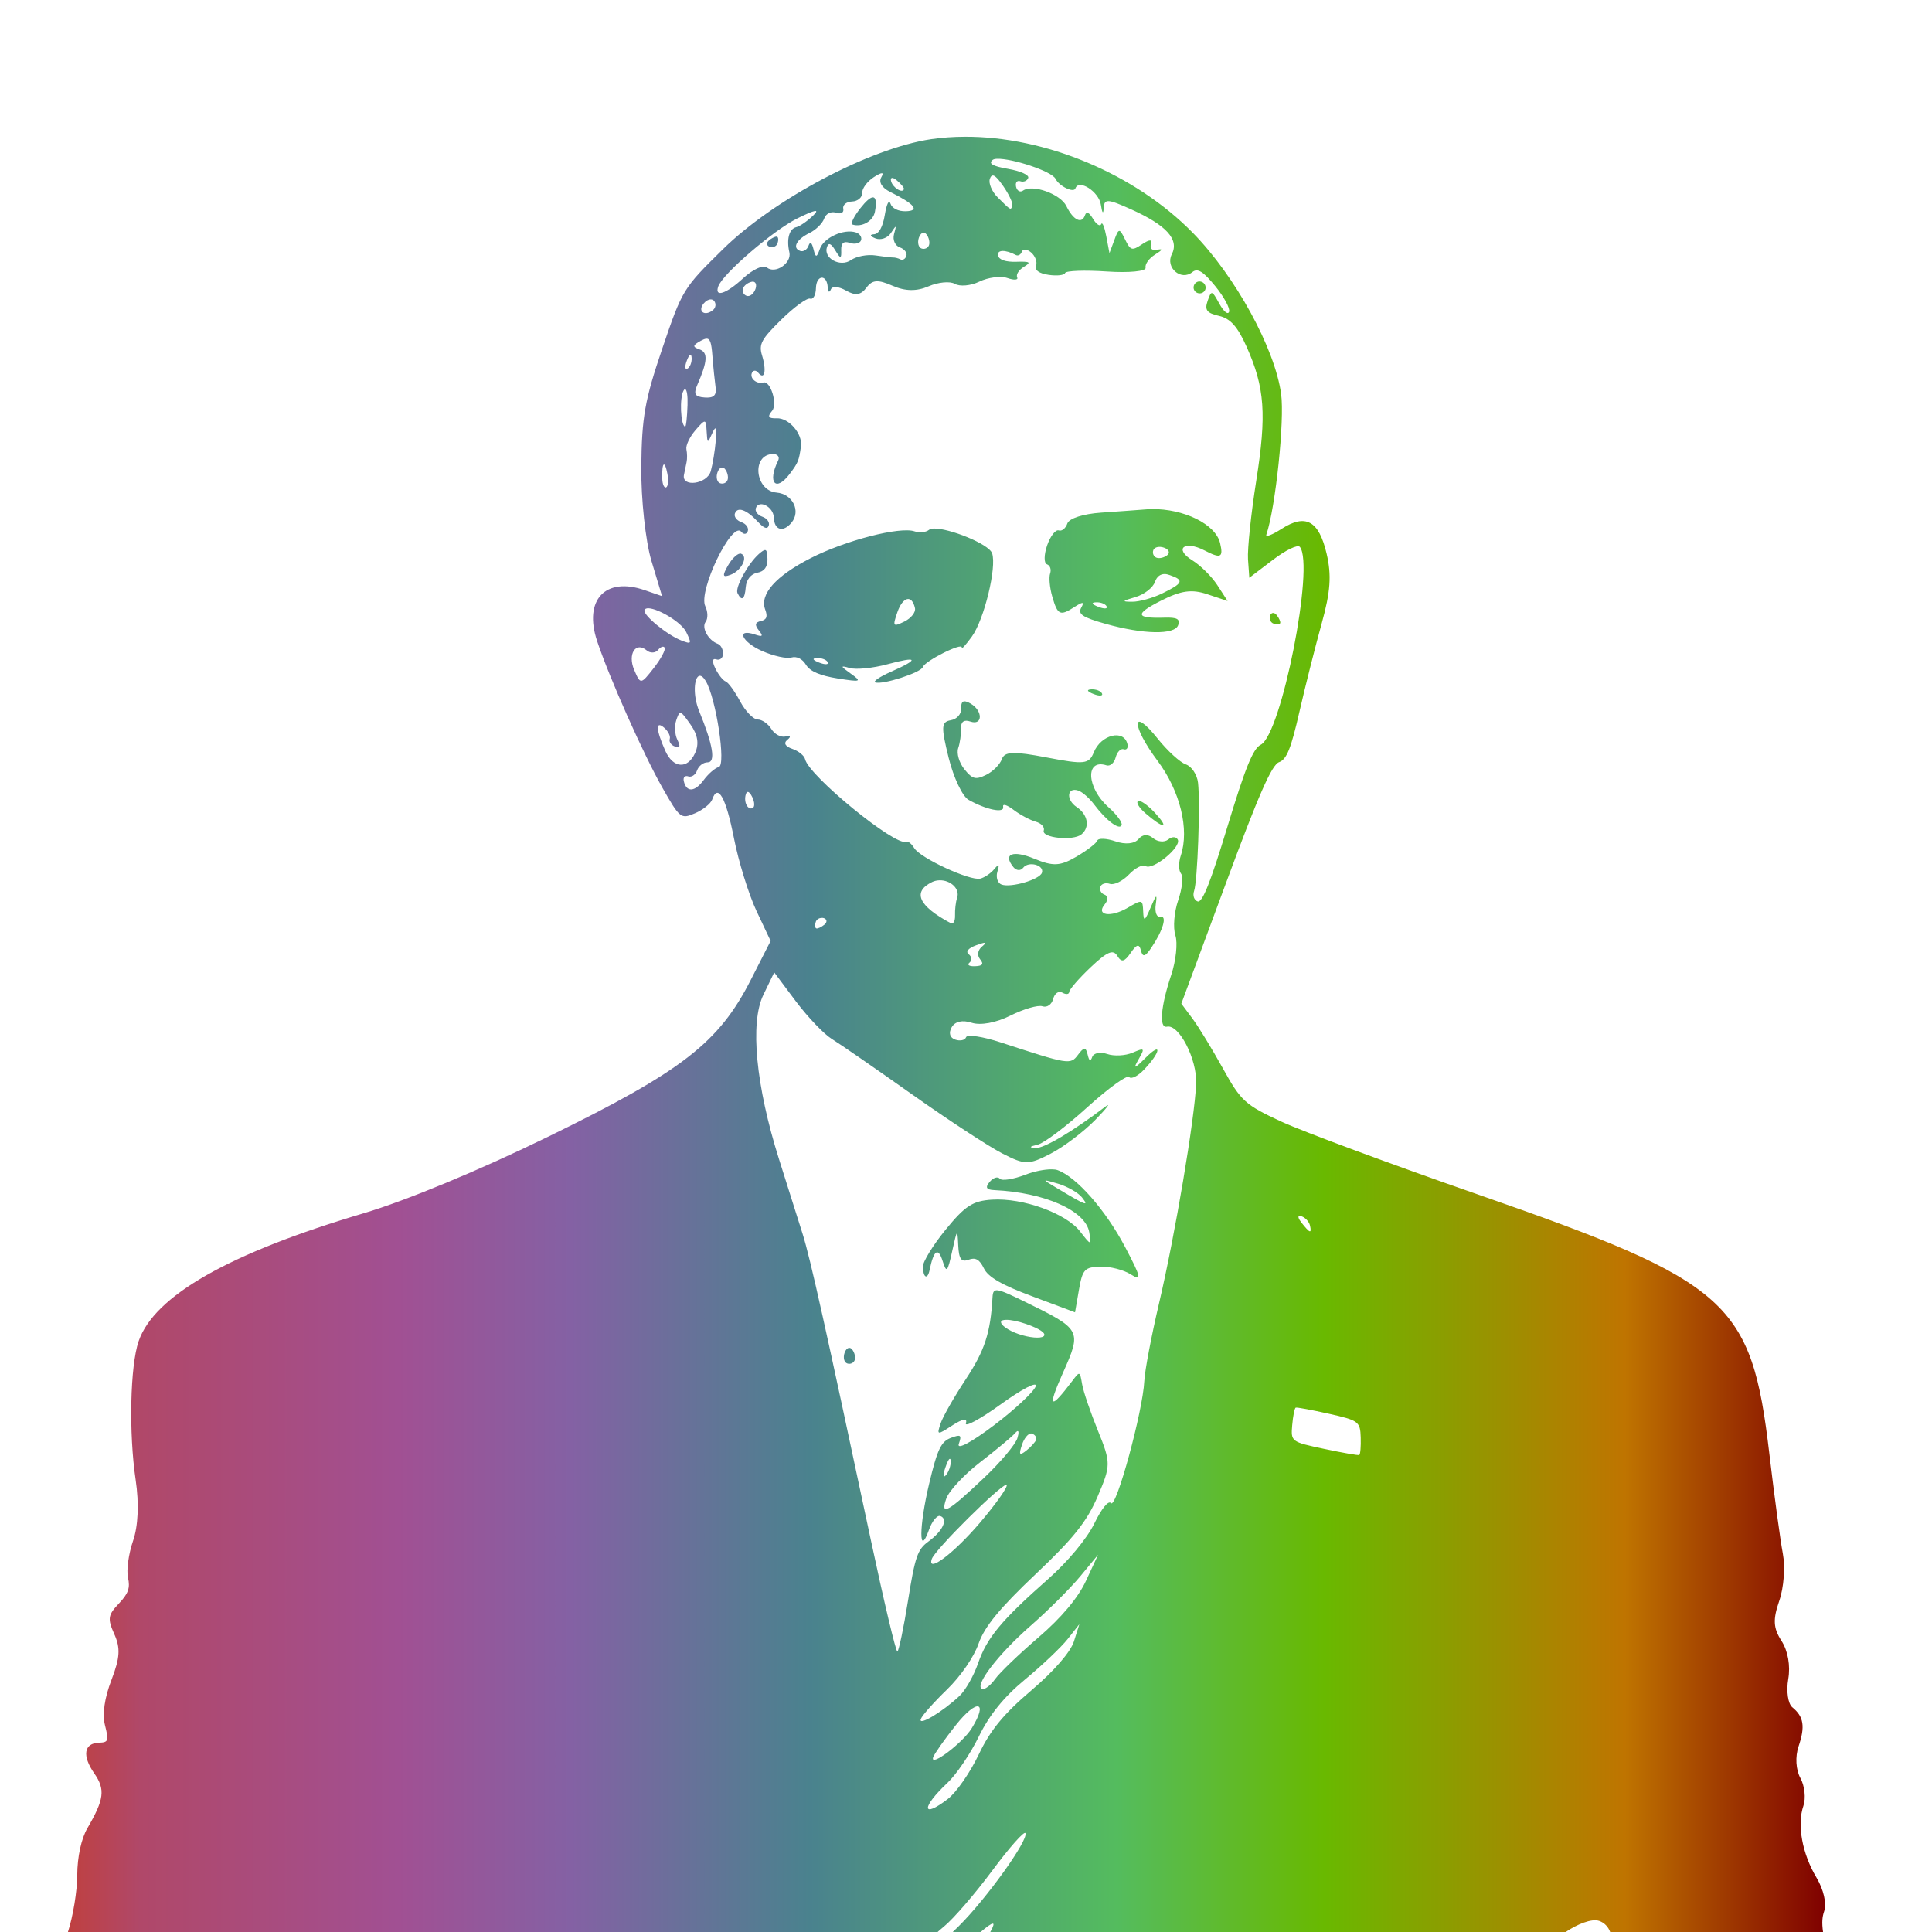 <?xml version="1.0" encoding="UTF-8" standalone="no"?>
<!-- Created with Inkscape (http://www.inkscape.org/) -->

<svg
   xmlns:dc="http://purl.org/dc/elements/1.1/"
   xmlns:cc="http://creativecommons.org/ns#"
   xmlns:rdf="http://www.w3.org/1999/02/22-rdf-syntax-ns#"
   xmlns:svg="http://www.w3.org/2000/svg"
   xmlns="http://www.w3.org/2000/svg"
   xmlns:xlink="http://www.w3.org/1999/xlink"
   xmlns:sodipodi="http://sodipodi.sourceforge.net/DTD/sodipodi-0.dtd"
   xmlns:inkscape="http://www.inkscape.org/namespaces/inkscape"
   id="svg6984"
   version="1.1"
   inkscape:version="0.48.5 r10040"
   width="358"
   height="358"
   sodipodi:docname="obama-pride.jpg.svg">
  <defs
     id="defs6988">
    <linearGradient
       gradientTransform="matrix(1.75,0,0,2.734,765,1689.604)"
       y2="-324.477"
       x2="-151.429"
       y1="-324.477"
       x1="-437.143"
       gradientUnits="userSpaceOnUse"
       id="linearGradient3862"
       xlink:href="#linearGradient3755"
       inkscape:collect="always" />
    <linearGradient
       id="linearGradient3755">
      <stop
         style="stop-color:#bf4040;stop-opacity:1;"
         offset="0"
         id="stop3757" />
      <stop
         id="stop3783"
         offset="0.041"
         style="stop-color:#b04869;stop-opacity:1;" />
      <stop
         id="stop3781"
         offset="0.188"
         style="stop-color:#a15093;stop-opacity:1;" />
      <stop
         id="stop3779"
         offset="0.286"
         style="stop-color:#8461a4;stop-opacity:1;" />
      <stop
         id="stop3777"
         offset="0.422"
         style="stop-color:#4a828e;stop-opacity:1;" />
      <stop
         id="stop3775"
         offset="0.597"
         style="stop-color:#54bc5e;stop-opacity:1;" />
      <stop
         id="stop3773"
         offset="0.715"
         style="stop-color:#69b900;stop-opacity:1;" />
      <stop
         id="stop3771"
         offset="0.886"
         style="stop-color:#bf7400;stop-opacity:1;" />
      <stop
         id="stop3769"
         offset="1"
         style="stop-color:#7f0000;stop-opacity:1;" />
    </linearGradient>
    <radialGradient
       inkscape:collect="always"
       xlink:href="#linearGradient3755"
       id="radialGradient7671"
       cx="-382.934"
       cy="86.621"
       fx="-382.934"
       fy="86.621"
       r="250"
       gradientUnits="userSpaceOnUse" />
    <linearGradient
       inkscape:collect="always"
       xlink:href="#linearGradient3755"
       id="linearGradient7673"
       x1="166.043"
       y1="22.823"
       x2="166.043"
       y2="341.825"
       gradientUnits="userSpaceOnUse"
       gradientTransform="matrix(1.097,0,0,1.097,444.447,-83.985)" />
    <linearGradient
       inkscape:collect="always"
       xlink:href="#linearGradient3755"
       id="linearGradient7802"
       x1="438.844"
       y1="-16.36"
       x2="732.183"
       y2="-16.36"
       gradientUnits="userSpaceOnUse"
       gradientTransform="matrix(1.11,0,0,1.11,-474.542,209.843)" />
  </defs>
  <sodipodi:namedview
     pagecolor="#ffffff"
     bordercolor="#666666"
     borderopacity="1"
     objecttolerance="10"
     gridtolerance="10"
     guidetolerance="10"
     inkscape:pageopacity="0"
     inkscape:pageshadow="2"
     inkscape:window-width="1280"
     inkscape:window-height="740"
     id="namedview6986"
     showgrid="false"
     showguides="true"
     inkscape:guide-bbox="true"
     inkscape:zoom="0.65921788"
     inkscape:cx="567.95774"
     inkscape:cy="325.28346"
     inkscape:window-x="0"
     inkscape:window-y="25"
     inkscape:window-maximized="1"
     inkscape:current-layer="svg6984" />
  <path
     style="fill:url(#linearGradient7802);fill-opacity:1"
     d="m 178.771,25.337 c -2.117,0.01 -4.225,0.15 -6.244,0.451 -11.346,1.69 -29.143,11.124 -38.573,20.397 -7.364,7.24 -7.508,7.428 -11.239,18.419 -3.233,9.523 -3.793,12.679 -3.885,21.923 -0.059,5.935 0.79,13.756 1.873,17.379 l 1.977,6.556 -3.226,-1.11 c -7.296,-2.519 -11.345,1.816 -8.811,9.435 2.251,6.767 8.585,20.989 12.071,27.126 3.277,5.769 3.458,5.901 6.07,4.787 1.485,-0.633 2.923,-1.791 3.191,-2.567 1.05,-3.04 2.546,-0.343 4.024,7.18 0.851,4.33 2.724,10.379 4.163,13.459 l 2.636,5.585 -3.677,7.215 c -5.926,11.649 -12.733,16.93 -37.498,29.034 -12.821,6.266 -26.356,11.873 -34.272,14.222 -24.889,7.385 -38.755,15.275 -41.66,23.692 -1.581,4.58 -1.841,17.018 -0.555,25.704 0.654,4.416 0.465,8.556 -0.486,11.308 -0.824,2.387 -1.245,5.457 -0.937,6.799 0.436,1.898 0.075,2.954 -1.7,4.822 -2.009,2.114 -2.12,2.786 -0.833,5.654 1.151,2.565 1.06,4.363 -0.52,8.464 -1.284,3.333 -1.731,6.349 -1.214,8.394 0.741,2.93 0.643,3.201 -1.11,3.261 -2.792,0.095 -3.149,2.417 -0.867,5.689 2.066,2.963 1.847,4.802 -1.283,10.164 -1.112,1.905 -1.86,5.313 -1.873,8.672 -0.012,2.952 -0.772,7.628 -1.734,10.58 l 161.126,0 c 0.386,-0.335 0.712,-0.63 1.214,-1.041 1.752,-1.431 5.779,-6.099 8.95,-10.372 3.17,-4.272 5.926,-7.377 6.14,-6.938 0.609,1.251 -7.267,12.219 -12.384,17.275 -0.385,0.381 -0.735,0.727 -1.11,1.075 l 5.169,0 c 2.475,-2.097 2.904,-2.04 1.908,-0.208 -0.034,0.062 -0.067,0.144 -0.104,0.208 l 106.596,0 c 2.059,-1.416 4.826,-2.571 6.244,-2.081 0.986,0.34 1.68,1.093 2.047,2.081 l 39.44,0 c -0.258,-1.833 -0.148,-2.848 0.208,-3.885 0.486,-1.414 -0.107,-4.009 -1.422,-6.209 -2.66,-4.449 -3.642,-9.804 -2.428,-13.32 0.477,-1.382 0.239,-3.691 -0.555,-5.134 -0.844,-1.534 -0.993,-3.96 -0.347,-5.862 1.259,-3.706 0.961,-5.531 -1.145,-7.25 -0.815,-0.666 -1.152,-2.994 -0.763,-5.238 0.429,-2.474 -0.056,-5.223 -1.249,-7.076 -1.537,-2.389 -1.613,-3.956 -0.416,-7.423 0.856,-2.481 1.131,-6.306 0.659,-8.776 -0.46,-2.409 -1.587,-10.747 -2.498,-18.489 -3.316,-28.194 -7.384,-31.796 -53.836,-47.973 -16.143,-5.622 -32.606,-11.721 -36.596,-13.563 -6.728,-3.105 -7.492,-3.834 -10.823,-9.851 -1.975,-3.568 -4.527,-7.745 -5.654,-9.262 l -2.047,-2.74 8.152,-22.027 c 6.185,-16.721 8.588,-22.223 9.955,-22.721 1.42,-0.516 2.214,-2.51 3.781,-9.366 1.095,-4.789 2.955,-12.153 4.128,-16.373 1.628,-5.857 1.839,-8.915 0.902,-12.904 -1.438,-6.124 -3.887,-7.457 -8.36,-4.579 -1.721,1.108 -2.984,1.587 -2.81,1.075 1.718,-5.047 3.408,-21.226 2.74,-26.085 C 236.234,64.561 228.938,51.217 221.056,43.167 210.262,32.142 193.589,25.269 178.771,25.337 z m 6.001,4.093 c 2.691,-0.113 10.126,2.281 10.823,3.712 0.663,1.362 3.369,2.662 3.677,1.769 0.62,-1.795 4.339,0.582 4.718,3.018 0.244,1.573 0.457,1.847 0.52,0.659 0.096,-1.801 0.704,-1.771 5.099,0.208 6.547,2.947 8.93,5.573 7.527,8.325 -1.249,2.451 1.711,5.014 3.816,3.295 0.95,-0.776 1.983,-0.152 4.232,2.602 1.635,2.002 2.781,4.133 2.567,4.752 -0.214,0.619 -1.01,-0.049 -1.804,-1.492 -1.398,-2.541 -1.478,-2.536 -2.185,-0.486 -0.573,1.661 -0.123,2.233 2.116,2.74 2.112,0.479 3.449,1.982 5.134,5.758 3.363,7.536 3.711,12.513 1.769,24.802 -0.961,6.084 -1.651,12.638 -1.526,14.534 l 0.243,3.434 4.336,-3.295 c 2.376,-1.821 4.629,-2.919 5.03,-2.428 2.767,3.389 -3.44,34.774 -7.25,36.665 -1.428,0.709 -2.859,4.253 -6.174,15.193 -3.121,10.298 -4.65,14.139 -5.515,13.841 -0.659,-0.227 -0.954,-1.089 -0.659,-1.943 0.639,-1.85 1.159,-16.146 0.728,-20.05 -0.167,-1.511 -1.187,-3.031 -2.255,-3.399 -1.068,-0.369 -3.407,-2.509 -5.203,-4.752 -4.929,-6.155 -4.96,-2.499 -0.035,4.093 4.18,5.594 5.924,12.695 4.301,17.552 -0.424,1.269 -0.419,2.774 0.035,3.33 0.454,0.556 0.227,2.796 -0.52,4.96 -0.747,2.164 -0.981,5.074 -0.52,6.487 0.461,1.413 0.107,4.713 -0.763,7.319 -1.964,5.881 -2.296,9.945 -0.798,9.609 2.239,-0.504 5.597,6.044 5.411,10.545 -0.269,6.519 -3.897,28.022 -6.868,40.689 -1.401,5.975 -2.647,12.476 -2.74,14.43 -0.267,5.589 -5.231,23.772 -6.174,22.617 -0.465,-0.569 -1.76,1.036 -3.087,3.781 -1.349,2.791 -4.917,7.072 -8.533,10.268 -8.7,7.688 -11.369,10.897 -13.008,15.644 -0.786,2.276 -2.336,5.004 -3.434,6.036 -3.153,2.961 -7.646,5.649 -7.18,4.301 0.233,-0.674 2.431,-3.132 4.856,-5.481 2.548,-2.468 5.014,-6.075 5.862,-8.533 1.065,-3.085 3.958,-6.604 10.51,-12.8 7.087,-6.701 9.561,-9.812 11.551,-14.465 2.437,-5.696 2.467,-6.204 0.069,-12.106 -1.374,-3.381 -2.713,-7.264 -2.948,-8.637 -0.429,-2.497 -0.431,-2.487 -1.838,-0.624 -4.133,5.472 -4.639,5.022 -1.734,-1.492 3.537,-7.931 3.43,-8.082 -7.076,-13.216 -5.392,-2.635 -5.857,-2.702 -5.966,-0.763 -0.371,6.567 -1.444,9.828 -4.96,15.159 -2.126,3.223 -4.229,6.895 -4.648,8.152 -0.744,2.228 -0.664,2.214 2.22,0.347 1.869,-1.21 2.779,-1.345 2.463,-0.382 -0.275,0.839 2.651,-0.747 6.521,-3.538 3.87,-2.791 6.761,-4.292 6.417,-3.295 -0.344,0.996 -3.837,4.275 -7.77,7.25 -4.217,3.189 -6.884,4.586 -6.487,3.434 0.579,-1.676 0.371,-1.812 -1.492,-1.11 -1.796,0.677 -2.484,2.121 -3.989,8.429 -1.919,8.044 -1.945,13.91 -0.035,8.568 0.565,-1.581 1.504,-2.731 2.081,-2.532 1.524,0.526 0.476,2.788 -2.185,4.718 -2.031,1.472 -2.484,2.803 -3.781,10.927 -0.811,5.08 -1.715,9.342 -1.977,9.47 -0.263,0.128 -2.508,-9.332 -4.995,-21.021 -8.321,-39.115 -11.106,-51.699 -12.557,-56.333 -0.792,-2.531 -2.766,-8.765 -4.371,-13.841 -4.31,-13.63 -5.426,-25.317 -2.914,-30.491 l 2.012,-4.163 4.024,5.377 c 2.225,2.951 5.221,6.077 6.625,6.938 1.405,0.86 8.065,5.455 14.812,10.233 6.747,4.778 14.305,9.722 16.789,10.996 4.185,2.146 4.855,2.176 8.984,0.035 2.451,-1.271 6.171,-4.104 8.29,-6.279 2.119,-2.175 2.944,-3.27 1.838,-2.428 -6.026,4.592 -11.426,7.788 -12.939,7.666 -1.282,-0.103 -1.171,-0.245 0.416,-0.624 1.168,-0.279 5.306,-3.414 9.192,-6.938 3.887,-3.524 7.368,-6.035 7.735,-5.585 0.368,0.45 1.612,-0.164 2.775,-1.388 3.105,-3.267 3.358,-5.257 0.278,-2.185 -2.104,2.097 -2.369,2.154 -1.318,0.312 1.22,-2.137 1.143,-2.21 -1.11,-1.249 -1.332,0.568 -3.43,0.675 -4.683,0.243 -1.253,-0.433 -2.518,-0.198 -2.775,0.52 -0.338,0.943 -0.566,0.825 -0.867,-0.451 -0.333,-1.407 -0.686,-1.386 -1.769,0.069 -1.414,1.901 -1.709,1.833 -14.326,-2.289 -3.337,-1.09 -6.224,-1.53 -6.417,-0.971 -0.193,0.559 -1.104,0.764 -2.012,0.451 -1.007,-0.348 -1.262,-1.243 -0.659,-2.289 0.626,-1.087 1.992,-1.393 3.712,-0.833 1.617,0.527 4.493,0.011 7.146,-1.318 2.447,-1.226 5.145,-2.018 5.966,-1.734 0.821,0.283 1.709,-0.315 1.977,-1.353 0.268,-1.038 1.028,-1.573 1.7,-1.179 0.672,0.393 1.251,0.334 1.283,-0.139 0.033,-0.473 1.823,-2.534 3.989,-4.579 3.066,-2.895 4.156,-3.348 4.926,-2.081 0.759,1.25 1.329,1.103 2.463,-0.555 1.113,-1.628 1.591,-1.743 1.908,-0.451 0.316,1.285 0.781,1.183 1.908,-0.486 2.208,-3.269 3.017,-6.062 1.665,-5.758 -0.65,0.146 -1.032,-0.861 -0.833,-2.255 0.297,-2.067 0.127,-1.986 -0.937,0.52 -1.088,2.566 -1.309,2.706 -1.388,0.763 -0.092,-2.266 -0.174,-2.28 -2.879,-0.694 -3.16,1.853 -5.968,1.408 -4.232,-0.659 0.631,-0.751 0.604,-1.549 -0.035,-1.769 -0.639,-0.221 -0.997,-0.88 -0.798,-1.457 0.199,-0.577 0.996,-0.822 1.769,-0.555 0.773,0.267 2.38,-0.516 3.538,-1.734 1.158,-1.219 2.536,-1.917 3.087,-1.561 1.322,0.853 6.64,-3.506 5.966,-4.891 -0.288,-0.591 -1.072,-0.604 -1.769,-0.035 -0.698,0.57 -1.978,0.456 -2.81,-0.243 -0.947,-0.796 -1.938,-0.741 -2.706,0.173 -0.734,0.874 -2.449,1.044 -4.267,0.416 -1.67,-0.576 -3.197,-0.626 -3.365,-0.139 -0.168,0.487 -1.901,1.825 -3.885,2.983 -3.003,1.754 -4.306,1.811 -7.77,0.382 -4.03,-1.663 -5.898,-0.904 -3.885,1.561 0.541,0.662 1.343,0.705 1.804,0.104 0.994,-1.296 3.962,-0.493 3.469,0.937 -0.434,1.256 -5.686,2.797 -7.458,2.185 -0.737,-0.255 -1.101,-1.333 -0.798,-2.359 0.439,-1.485 0.32,-1.575 -0.59,-0.486 -0.628,0.752 -1.79,1.542 -2.567,1.734 -1.885,0.468 -11.118,-3.798 -12.245,-5.654 -0.491,-0.808 -1.154,-1.344 -1.492,-1.179 -1.938,0.943 -18.036,-12.202 -18.732,-15.297 -0.148,-0.656 -1.205,-1.509 -2.359,-1.908 -1.319,-0.455 -1.67,-1.066 -0.937,-1.665 0.738,-0.603 0.618,-0.841 -0.347,-0.624 -0.839,0.189 -2.016,-0.423 -2.602,-1.388 -0.586,-0.965 -1.719,-1.76 -2.532,-1.769 -0.813,-0.009 -2.276,-1.522 -3.261,-3.365 -0.985,-1.843 -2.191,-3.511 -2.671,-3.677 -0.48,-0.166 -1.341,-1.229 -1.908,-2.393 -0.642,-1.319 -0.582,-1.96 0.173,-1.7 0.666,0.23 1.24,-0.271 1.249,-1.075 0.009,-0.804 -0.445,-1.613 -0.971,-1.804 -1.779,-0.648 -3.078,-3.02 -2.255,-4.093 0.45,-0.587 0.415,-1.885 -0.069,-2.879 -1.362,-2.798 4.955,-15.893 6.66,-13.806 0.457,0.56 1.003,0.507 1.214,-0.104 0.211,-0.611 -0.314,-1.366 -1.179,-1.665 -0.866,-0.299 -1.413,-1.019 -1.214,-1.596 0.466,-1.351 2.175,-0.733 4.267,1.526 1.141,1.232 1.753,1.442 2.012,0.694 0.206,-0.597 -0.314,-1.332 -1.179,-1.63 -0.866,-0.299 -1.413,-1.019 -1.214,-1.596 0.569,-1.65 3.263,-0.247 3.33,1.734 0.08,2.345 1.703,2.826 3.261,0.971 1.804,-2.147 0.244,-5.326 -2.74,-5.585 -4.019,-0.349 -4.698,-7.011 -0.728,-7.146 0.898,-0.031 1.343,0.534 1.006,1.214 -2.032,4.099 -0.442,5.916 2.151,2.463 1.565,-2.084 1.715,-2.441 2.081,-5.134 0.311,-2.293 -2.235,-5.245 -4.475,-5.169 -1.58,0.054 -1.795,-0.284 -0.867,-1.388 1.052,-1.252 -0.315,-5.635 -1.63,-5.238 -1.167,0.352 -2.495,-0.703 -2.151,-1.7 0.211,-0.611 0.76,-0.66 1.214,-0.104 1.178,1.442 1.564,-0.403 0.694,-3.226 -0.635,-2.06 -0.124,-2.997 3.573,-6.625 2.368,-2.325 4.778,-4.08 5.342,-3.885 0.564,0.195 1.043,-0.662 1.075,-1.943 0.063,-2.5 2.058,-2.629 2.185,-0.139 0.046,0.901 0.297,1.033 0.59,0.347 0.272,-0.638 1.489,-0.516 2.81,0.243 1.732,0.995 2.752,0.828 3.781,-0.555 1.094,-1.47 2.126,-1.524 4.822,-0.347 2.373,1.036 4.478,1.064 6.695,0.104 1.771,-0.767 3.95,-0.984 4.856,-0.451 0.906,0.533 2.944,0.363 4.544,-0.416 1.6,-0.779 3.953,-1.091 5.203,-0.659 1.25,0.432 2.052,0.372 1.804,-0.139 -0.249,-0.511 0.317,-1.377 1.249,-1.943 1.407,-0.854 1.154,-1.016 -1.422,-0.937 -1.978,0.061 -3.189,-0.364 -3.365,-1.145 -0.248,-1.104 1.345,-1.142 3.295,-0.104 0.409,0.218 0.917,-0.065 1.11,-0.624 0.193,-0.559 0.949,-0.492 1.7,0.139 0.751,0.631 1.186,1.739 0.937,2.463 -0.289,0.838 0.544,1.442 2.324,1.7 1.538,0.222 2.906,0.077 3.053,-0.347 0.146,-0.424 3.639,-0.557 7.735,-0.278 4.096,0.279 7.328,-0.039 7.18,-0.694 -0.147,-0.655 0.635,-1.743 1.734,-2.428 1.425,-0.888 1.545,-1.141 0.416,-0.902 -0.941,0.199 -1.407,-0.217 -1.145,-1.041 0.288,-0.905 -0.276,-0.906 -1.63,0 -1.905,1.274 -2.174,1.189 -3.191,-0.902 -1.018,-2.091 -1.17,-2.089 -1.977,0.139 l -0.902,2.428 -0.59,-3.122 c -0.327,-1.727 -0.742,-2.751 -0.937,-2.255 -0.194,0.496 -0.874,0.081 -1.492,-0.937 -0.776,-1.278 -1.245,-1.507 -1.526,-0.694 -0.578,1.675 -2.172,0.894 -3.434,-1.7 -1.101,-2.263 -6.275,-4.118 -8.048,-2.879 -0.532,0.372 -1.109,0.047 -1.283,-0.728 -0.174,-0.775 0.187,-1.217 0.798,-1.006 0.611,0.211 1.27,-0.084 1.457,-0.624 0.188,-0.546 -1.464,-1.276 -3.712,-1.665 -2.912,-0.504 -3.719,-0.979 -2.879,-1.665 0.157,-0.128 0.448,-0.192 0.833,-0.208 z m -21.368,2.671 c 0.222,0.006 0.182,0.251 -0.104,0.763 -0.504,0.902 0.109,1.933 1.665,2.706 4.547,2.257 5.545,3.495 2.879,3.573 -1.397,0.041 -2.567,-0.556 -2.844,-1.422 -0.267,-0.832 -0.713,0.082 -1.041,2.081 -0.366,2.231 -1.097,3.559 -2.012,3.608 -0.843,0.045 -0.73,0.361 0.278,0.763 0.952,0.38 2.232,-0.052 2.844,-0.971 1.061,-1.591 1.077,-1.581 0.59,0.208 -0.282,1.033 0.21,2.129 1.075,2.428 0.866,0.299 1.413,1.019 1.214,1.596 -0.199,0.577 -0.701,0.842 -1.11,0.624 -0.409,-0.218 -1.026,-0.359 -1.353,-0.347 -0.327,0.012 -1.786,-0.158 -3.261,-0.382 -1.474,-0.223 -3.522,0.157 -4.544,0.867 -1.99,1.382 -5.158,-0.347 -4.44,-2.428 0.298,-0.864 0.747,-0.681 1.561,0.659 0.953,1.57 1.131,1.561 1.075,-0.069 -0.045,-1.31 0.463,-1.744 1.596,-1.353 0.927,0.32 1.882,0.091 2.081,-0.486 0.199,-0.577 -0.244,-1.226 -0.971,-1.457 -2.236,-0.709 -5.922,0.969 -6.66,3.053 -0.588,1.66 -0.782,1.685 -1.179,0.069 -0.316,-1.283 -0.624,-1.495 -0.937,-0.624 -0.258,0.718 -0.949,1.136 -1.526,0.937 -1.536,-0.53 -0.694,-2.148 1.734,-3.33 1.164,-0.567 2.393,-1.764 2.706,-2.671 0.313,-0.907 1.286,-1.386 2.185,-1.075 0.9,0.311 1.511,-0.023 1.353,-0.728 -0.159,-0.705 0.571,-1.317 1.63,-1.353 1.059,-0.036 1.901,-0.763 1.873,-1.596 -0.028,-0.832 0.948,-2.136 2.151,-2.914 0.77,-0.498 1.269,-0.735 1.492,-0.728 z m 20.57,0.416 c 0.388,-0.002 0.966,0.593 1.908,1.943 1.067,1.529 1.831,3.168 1.7,3.608 -0.282,0.945 -0.214,0.982 -2.706,-1.492 -1.082,-1.074 -1.735,-2.63 -1.457,-3.434 0.147,-0.426 0.322,-0.623 0.555,-0.624 z m -18.662,0.451 c 0.201,-0.013 0.497,0.145 0.902,0.486 0.777,0.653 1.362,1.369 1.283,1.596 -0.293,0.85 -2.121,-0.317 -2.393,-1.526 -0.081,-0.361 0.007,-0.542 0.208,-0.555 z m -3.642,3.608 c -0.481,0.065 -1.224,0.715 -2.22,1.977 -1.222,1.549 -1.897,2.922 -1.492,3.053 1.736,0.557 3.835,-0.627 4.163,-2.359 0.352,-1.864 0.168,-2.755 -0.451,-2.671 z m -10.719,2.532 c 0.486,-0.087 0.383,0.196 -0.278,0.833 -1.083,1.044 -2.488,2.008 -3.122,2.151 -1.308,0.294 -1.843,2.214 -1.283,4.648 0.468,2.039 -2.635,4.123 -4.197,2.81 -0.632,-0.531 -2.58,0.365 -4.405,2.047 -3.119,2.873 -5.299,3.578 -4.579,1.492 0.805,-2.332 10.215,-10.42 14.673,-12.626 1.641,-0.812 2.706,-1.266 3.191,-1.353 z m 20.154,4.024 c 0.193,-0.015 0.385,0.069 0.555,0.278 0.454,0.556 0.673,1.469 0.486,2.012 -0.187,0.543 -0.81,0.824 -1.388,0.624 -0.577,-0.199 -0.796,-1.112 -0.486,-2.012 0.194,-0.562 0.511,-0.876 0.833,-0.902 z m -27.369,0.728 c -0.32,0.068 -0.797,0.319 -1.214,0.659 -0.556,0.454 -0.507,1.003 0.104,1.214 0.611,0.211 1.258,-0.082 1.457,-0.659 0.199,-0.577 0.15,-1.126 -0.104,-1.214 -0.064,-0.022 -0.136,-0.023 -0.243,0 z m 78.464,8.29 c -0.431,0.03 -0.822,0.33 -0.971,0.763 -0.199,0.577 0.117,1.188 0.694,1.388 0.577,0.199 1.223,-0.082 1.422,-0.659 0.199,-0.577 -0.117,-1.223 -0.694,-1.422 -0.144,-0.05 -0.307,-0.079 -0.451,-0.069 z m -82.696,0.035 c 0.526,0.023 0.757,0.566 0.486,1.353 -0.311,0.9 -1.053,1.483 -1.63,1.283 -0.577,-0.199 -0.881,-0.81 -0.694,-1.353 0.187,-0.543 0.895,-1.091 1.596,-1.249 0.088,-0.02 0.168,-0.038 0.243,-0.035 z m -7.805,3.295 c 0.244,5.5e-5 0.469,0.087 0.624,0.278 0.414,0.507 0.309,1.277 -0.208,1.7 -1.538,1.256 -2.939,0.226 -1.7,-1.249 0.393,-0.468 0.877,-0.729 1.283,-0.728 z m -0.867,7.284 c 0.771,-0.093 0.996,0.765 1.179,3.191 0.159,2.103 0.442,4.712 0.59,5.828 0.197,1.491 -0.359,2.003 -2.047,1.873 -1.812,-0.139 -2.082,-0.643 -1.318,-2.393 1.885,-4.32 1.978,-5.97 0.382,-6.521 -1.331,-0.459 -1.296,-0.752 0.243,-1.596 0.395,-0.216 0.714,-0.351 0.971,-0.382 z m -2.948,2.983 c 0.148,-0.072 0.254,0.113 0.278,0.59 0.042,0.862 -0.329,1.749 -0.798,1.977 -0.469,0.228 -0.497,-0.471 -0.069,-1.561 0.236,-0.602 0.441,-0.934 0.59,-1.006 z m -0.902,6.383 c 0.293,0.103 0.472,1.207 0.416,2.914 -0.075,2.276 -0.269,4.087 -0.451,4.024 -0.846,-0.292 -1.058,-5.384 -0.278,-6.695 0.12,-0.202 0.214,-0.277 0.312,-0.243 z m 3.573,6.001 c 0.273,0.017 0.315,0.594 0.382,1.734 0.141,2.397 0.153,2.377 1.075,0.347 0.656,-1.444 0.828,-1.014 0.624,1.422 -0.157,1.883 -0.58,4.434 -0.937,5.689 -0.682,2.401 -5.445,3.033 -4.96,0.659 0.142,-0.698 0.358,-1.757 0.486,-2.359 0.127,-0.602 0.116,-1.661 -0.035,-2.359 -0.151,-0.698 0.597,-2.292 1.665,-3.538 0.924,-1.078 1.427,-1.613 1.7,-1.596 z m -7.527,7.944 c 0.176,-0.021 0.404,0.513 0.624,1.63 0.249,1.265 0.155,2.425 -0.208,2.602 -0.363,0.177 -0.692,-0.534 -0.728,-1.596 -0.057,-1.681 0.086,-2.609 0.312,-2.636 z m 10.753,0.555 c 0.193,-0.015 0.385,0.069 0.555,0.278 0.454,0.556 0.673,1.469 0.486,2.012 -0.187,0.543 -0.81,0.824 -1.388,0.624 -0.577,-0.199 -0.796,-1.112 -0.486,-2.012 0.194,-0.562 0.511,-0.876 0.833,-0.902 z m 79.609,7.701 c -0.398,0.004 -0.817,0.038 -1.214,0.069 -1.328,0.105 -4.976,0.377 -8.117,0.59 -3.332,0.226 -5.95,1.059 -6.279,2.012 -0.31,0.898 -1.019,1.483 -1.596,1.283 -0.577,-0.199 -1.553,1.044 -2.151,2.775 -0.598,1.731 -0.612,3.304 -0.035,3.503 0.577,0.199 0.844,0.962 0.59,1.7 -0.254,0.737 -0.074,2.639 0.382,4.232 0.999,3.492 1.448,3.705 4.128,1.977 1.591,-1.026 1.878,-0.994 1.249,0.139 -0.656,1.182 0.23,1.78 4.509,2.983 6.984,1.963 12.824,2.081 13.459,0.243 0.394,-1.141 -0.199,-1.461 -2.567,-1.388 -5.376,0.166 -5.53,-0.656 -0.59,-3.157 3.711,-1.879 5.695,-2.151 8.568,-1.179 l 3.746,1.249 -1.908,-2.948 c -1.056,-1.618 -3.145,-3.672 -4.614,-4.579 -3.481,-2.149 -1.485,-3.777 2.255,-1.838 3.008,1.559 3.515,1.326 2.879,-1.353 -0.838,-3.527 -6.725,-6.386 -12.696,-6.313 z M 173.013,97.939 c -0.402,0.013 -0.685,0.094 -0.867,0.243 -0.556,0.454 -1.77,0.589 -2.671,0.278 -2.698,-0.931 -12.805,1.667 -19.252,4.96 -6.503,3.322 -9.497,6.705 -8.429,9.539 0.486,1.29 0.271,1.876 -0.798,2.116 -1.074,0.241 -1.194,0.717 -0.382,1.734 0.866,1.085 0.706,1.244 -0.728,0.763 -3.57,-1.197 -2.453,1.383 1.318,3.053 2.101,0.93 4.549,1.473 5.446,1.214 0.993,-0.286 2.038,0.252 2.706,1.353 0.745,1.227 2.656,2.02 5.897,2.532 4.294,0.678 4.515,0.606 2.393,-0.902 -1.948,-1.384 -1.987,-1.558 -0.208,-1.041 1.184,0.344 4.348,0.026 7.007,-0.694 5.703,-1.544 5.974,-0.956 0.659,1.388 -2.087,0.92 -3.396,1.811 -2.914,1.977 1.372,0.474 8.453,-1.807 8.811,-2.844 0.397,-1.151 7.444,-4.674 7.215,-3.608 -0.091,0.424 0.753,-0.496 1.873,-2.047 2.289,-3.17 4.64,-12.885 3.746,-15.436 -0.609,-1.736 -8.009,-4.67 -10.823,-4.579 z m 42.007,3.399 c 0.214,0.014 0.434,0.061 0.659,0.139 0.9,0.311 1.18,0.934 0.624,1.388 -0.556,0.454 -1.434,0.673 -1.977,0.486 -0.543,-0.187 -0.824,-0.81 -0.624,-1.388 0.149,-0.433 0.676,-0.667 1.318,-0.624 z m -73.33,0.59 c -0.229,0.047 -0.586,0.293 -1.075,0.728 -2.029,1.804 -4.448,6.237 -3.954,7.25 0.767,1.575 1.351,1.169 1.526,-1.11 0.106,-1.387 0.967,-2.458 2.151,-2.671 1.292,-0.232 1.925,-1.095 1.873,-2.567 -0.043,-1.219 -0.138,-1.709 -0.52,-1.63 z m -4.614,0.659 c -0.554,0.085 -1.471,0.967 -2.151,2.151 -1.143,1.99 -1.038,2.33 0.451,1.769 2.055,-0.774 3.342,-3.425 1.908,-3.92 -0.064,-0.022 -0.129,-0.012 -0.208,0 z m 78.776,3.781 c 0.29,0.004 0.598,0.091 0.937,0.208 2.686,0.927 2.452,1.497 -1.457,3.399 -1.749,0.851 -4.227,1.531 -5.515,1.526 -2.024,-0.008 -1.951,-0.12 0.59,-0.867 1.617,-0.476 3.233,-1.726 3.608,-2.81 0.329,-0.953 0.969,-1.47 1.838,-1.457 z m -47.765,4.648 c 0.622,-0.147 1.173,0.401 1.457,1.665 0.173,0.767 -0.721,1.886 -1.977,2.498 -2.105,1.024 -2.189,0.89 -1.283,-1.734 0.5,-1.449 1.182,-2.282 1.804,-2.428 z m 35,0.59 c 0.862,-0.042 1.749,0.294 1.977,0.763 0.228,0.469 -0.471,0.497 -1.561,0.069 -1.205,-0.472 -1.369,-0.786 -0.416,-0.833 z m -82.87,1.11 c 1.814,0.094 6.044,2.569 6.938,4.405 1.062,2.182 0.992,2.301 -0.902,1.561 -2.669,-1.043 -7.141,-4.729 -6.834,-5.619 0.092,-0.268 0.379,-0.369 0.798,-0.347 z m 115.65,0.867 c -0.219,0.018 -0.415,0.18 -0.52,0.486 -0.211,0.611 0.082,1.292 0.659,1.492 0.577,0.199 1.126,0.15 1.214,-0.104 0.088,-0.254 -0.205,-0.936 -0.659,-1.492 -0.227,-0.278 -0.475,-0.4 -0.694,-0.382 z m -113.187,6.279 c 0.223,-0.071 0.39,-0.021 0.486,0.173 0.191,0.389 -0.723,2.092 -2.047,3.781 -2.386,3.045 -2.437,3.056 -3.608,0.312 -1.253,-2.937 0.285,-5.321 2.324,-3.608 0.668,0.561 1.631,0.5 2.116,-0.104 0.242,-0.302 0.506,-0.484 0.728,-0.555 z m 28.687,2.081 c 0.862,-0.042 1.784,0.294 2.012,0.763 0.228,0.469 -0.505,0.497 -1.596,0.069 -1.205,-0.472 -1.369,-0.786 -0.416,-0.833 z m -21.784,3.295 c 0.323,-0.076 0.726,0.19 1.179,0.937 1.92,3.162 3.81,15.62 2.428,15.956 -0.705,0.172 -1.956,1.27 -2.81,2.428 -1.643,2.23 -3.202,2.288 -3.677,0.173 -0.157,-0.7 0.221,-1.078 0.833,-0.867 0.611,0.211 1.348,-0.292 1.63,-1.11 0.282,-0.818 1.152,-1.5 1.943,-1.492 1.557,0.017 1.006,-3.25 -1.561,-9.505 -1.209,-2.945 -0.934,-6.293 0.035,-6.521 z m 72.637,2.498 c -0.953,0.046 -0.789,0.395 0.416,0.867 1.09,0.427 1.789,0.365 1.561,-0.104 -0.228,-0.469 -1.115,-0.805 -1.977,-0.763 z m -23.518,2.22 c -0.448,0.008 -0.618,0.441 -0.59,1.283 0.037,1.085 -0.773,2.01 -1.943,2.22 -1.764,0.317 -1.813,1.186 -0.382,6.972 0.906,3.662 2.556,7.133 3.677,7.77 3.251,1.846 6.694,2.551 6.417,1.318 -0.146,-0.647 0.684,-0.4 1.943,0.555 1.216,0.922 3.062,1.9 4.093,2.185 1.032,0.286 1.7,1.027 1.492,1.63 -0.473,1.372 5.433,1.985 6.972,0.728 1.627,-1.329 1.217,-3.675 -0.867,-5.064 -2.047,-1.365 -1.795,-3.78 0.312,-3.053 0.737,0.255 2.041,1.404 2.914,2.567 2.251,3 4.739,4.859 5.099,3.816 0.169,-0.489 -0.926,-1.964 -2.428,-3.295 -4.092,-3.626 -4.353,-9.05 -0.382,-7.77 0.678,0.218 1.436,-0.433 1.7,-1.457 0.264,-1.024 0.945,-1.715 1.492,-1.526 0.547,0.189 0.851,-0.236 0.694,-0.937 -0.637,-2.833 -4.91,-1.785 -6.244,1.526 -0.883,2.193 -1.725,2.272 -8.707,0.937 -6.129,-1.173 -7.819,-1.123 -8.325,0.312 -0.35,0.993 -1.662,2.305 -2.914,2.914 -1.938,0.944 -2.533,0.803 -4.024,-1.041 -0.963,-1.19 -1.479,-2.952 -1.145,-3.92 0.334,-0.968 0.555,-2.608 0.52,-3.642 -0.043,-1.257 0.548,-1.693 1.734,-1.283 2.312,0.798 2.341,-1.997 0.035,-3.33 -0.479,-0.277 -0.876,-0.421 -1.145,-0.416 z m -52.76,2.185 c 0.352,-0.211 0.823,0.433 2.012,2.116 1.341,1.898 1.624,3.59 0.833,5.307 -1.394,3.023 -4.068,2.818 -5.515,-0.451 -1.727,-3.901 -1.827,-5.632 -0.243,-4.301 0.777,0.653 1.253,1.601 1.075,2.116 -0.178,0.515 0.244,1.148 0.937,1.388 0.979,0.338 1.092,0.034 0.451,-1.283 -0.453,-0.932 -0.541,-2.542 -0.173,-3.608 0.242,-0.701 0.413,-1.157 0.624,-1.283 z m 12.626,14.604 c 0.236,-0.004 0.524,0.338 0.833,0.971 0.447,0.919 0.47,1.817 0.069,2.012 -0.942,0.459 -1.732,-1.201 -1.249,-2.602 0.085,-0.247 0.205,-0.379 0.347,-0.382 z m 72.533,1.665 c -0.084,-0.01 -0.154,0.009 -0.208,0.035 -0.432,0.21 0.161,1.225 1.353,2.255 3.384,2.925 4.518,2.924 1.838,0 -1.165,-1.271 -2.399,-2.216 -2.983,-2.289 z m -37.012,14.708 c 1.976,-0.062 3.856,1.536 3.261,3.261 -0.261,0.757 -0.417,2.227 -0.382,3.261 0.035,1.034 -0.33,1.671 -0.798,1.422 -5.993,-3.197 -7.164,-5.816 -3.434,-7.631 0.433,-0.211 0.897,-0.298 1.353,-0.312 z m -21.888,6.972 c 0.151,-0.008 0.298,-0.018 0.451,0.035 0.611,0.211 0.66,0.76 0.104,1.214 -0.556,0.454 -1.237,0.782 -1.492,0.694 -0.254,-0.088 -0.303,-0.637 -0.104,-1.214 0.149,-0.433 0.587,-0.706 1.041,-0.728 z m 30.283,4.614 c 0.166,0.039 -0.008,0.265 -0.52,0.694 -0.808,0.675 -0.944,1.628 -0.347,2.359 0.729,0.893 0.446,1.235 -0.971,1.283 -1.069,0.036 -1.508,-0.249 -1.006,-0.659 0.502,-0.41 0.431,-1.124 -0.139,-1.561 -0.625,-0.48 -0.073,-1.132 1.388,-1.665 0.916,-0.334 1.43,-0.49 1.596,-0.451 z m 12.384,41.972 c -1.31,-0.013 -3.227,0.366 -4.891,1.006 -2.219,0.853 -4.35,1.179 -4.718,0.728 -0.368,-0.451 -1.217,-0.191 -1.873,0.59 -0.868,1.033 -0.634,1.458 0.833,1.526 9.378,0.439 16.977,3.82 17.622,7.839 0.393,2.454 0.334,2.456 -1.7,-0.173 -2.603,-3.366 -10.596,-6.261 -16.338,-5.897 -3.566,0.226 -4.976,1.157 -8.568,5.55 -2.364,2.892 -4.263,5.995 -4.232,6.903 0.07,2.054 0.869,2.43 1.249,0.59 0.759,-3.682 1.579,-4.271 2.393,-1.734 0.757,2.358 0.918,2.211 1.804,-1.804 0.904,-4.1 0.969,-4.168 1.11,-1.041 0.114,2.539 0.573,3.174 1.908,2.671 1.283,-0.483 2.035,-0.067 2.844,1.596 0.793,1.63 3.344,3.094 9.019,5.203 l 7.874,2.948 0.728,-4.197 c 0.666,-3.796 1.046,-4.176 3.989,-4.267 1.78,-0.055 4.311,0.596 5.654,1.457 2.05,1.314 1.871,0.514 -1.11,-5.134 -3.596,-6.814 -8.984,-12.954 -12.522,-14.222 -0.267,-0.096 -0.639,-0.134 -1.075,-0.139 z m -1.006,2.081 c 0.284,0.031 1.037,0.232 2.22,0.59 1.754,0.531 3.733,1.674 4.405,2.532 1.357,1.732 0.777,1.524 -4.197,-1.457 -2.104,-1.261 -2.901,-1.717 -2.428,-1.665 z m 46.898,6.556 c 0.096,-0.022 0.228,0.007 0.416,0.069 0.69,0.228 1.404,1 1.561,1.7 0.355,1.581 -0.03,1.444 -1.596,-0.555 -0.551,-0.703 -0.669,-1.147 -0.382,-1.214 z m -54.321,19.252 c 0.864,-0.014 2.213,0.258 3.677,0.763 2.572,0.888 3.871,1.791 3.261,2.289 -0.556,0.454 -2.662,0.269 -4.648,-0.416 -1.986,-0.685 -3.425,-1.747 -3.226,-2.324 0.075,-0.216 0.418,-0.304 0.937,-0.312 z m -29.103,5.203 c -0.321,0.026 -0.638,0.34 -0.833,0.902 -0.311,0.9 -0.091,1.778 0.486,1.977 0.577,0.199 1.2,-0.081 1.388,-0.624 0.187,-0.543 -0.032,-1.421 -0.486,-1.977 -0.17,-0.208 -0.362,-0.293 -0.555,-0.278 z m 82.766,11.065 c 0.221,-0.08 3.002,0.436 6.174,1.145 5.469,1.222 5.772,1.448 5.862,4.371 0.052,1.695 -0.064,3.163 -0.278,3.261 -0.213,0.098 -3.176,-0.427 -6.556,-1.145 -6.027,-1.28 -6.126,-1.333 -5.862,-4.371 0.148,-1.704 0.439,-3.181 0.659,-3.261 z m -51.616,4.371 c 0.29,-0.141 0.325,0.325 0.035,1.283 -0.354,1.169 -3.11,4.443 -6.105,7.284 -6.824,6.475 -8.225,7.248 -7.076,3.92 0.493,-1.427 3.331,-4.469 6.313,-6.764 2.982,-2.295 5.881,-4.715 6.452,-5.377 0.156,-0.181 0.285,-0.3 0.382,-0.347 z m 2.532,0.416 c 0.079,-0.008 0.136,0.01 0.208,0.035 0.577,0.199 0.921,0.715 0.763,1.145 -0.158,0.43 -0.98,1.339 -1.838,2.012 -1.262,0.989 -1.409,0.769 -0.763,-1.145 0.384,-1.139 1.079,-1.99 1.63,-2.047 z m -15.055,4.718 c 0.11,-0.045 0.192,0.073 0.208,0.382 0.042,0.822 -0.362,2.015 -0.902,2.636 -0.54,0.621 -0.567,-0.049 -0.069,-1.492 0.311,-0.902 0.58,-1.451 0.763,-1.526 z m 10.51,4.787 c 0.036,-6.5e-4 0.057,0.01 0.069,0.035 0.201,0.413 -2.044,3.582 -4.995,7.042 -4.857,5.694 -9.831,9.414 -8.88,6.66 0.602,-1.744 12.696,-13.716 13.806,-13.736 z m 16.997,12.973 -2.255,4.856 c -1.467,3.152 -4.576,6.842 -8.811,10.476 -3.593,3.083 -7.182,6.535 -8.013,7.701 -0.831,1.166 -1.916,2.003 -2.393,1.838 -1.564,-0.54 2.973,-6.465 8.984,-11.725 3.242,-2.837 7.378,-6.958 9.192,-9.158 l 3.295,-3.989 z m -3.469,12.869 -1.006,3.191 c -0.618,1.955 -3.676,5.481 -7.874,9.054 -5.094,4.335 -7.612,7.365 -9.747,11.863 -1.581,3.329 -4.158,7.067 -5.758,8.29 -4.879,3.731 -4.906,1.55 -0.035,-3.018 1.611,-1.511 4.224,-5.353 5.793,-8.568 1.955,-4.004 4.631,-7.32 8.533,-10.545 3.133,-2.589 6.702,-5.971 7.909,-7.493 l 2.185,-2.775 z M 181.234,316.196 c 0.633,0.135 0.383,1.528 -1.179,4.059 -1.69,2.737 -7.767,7.31 -7.146,5.377 0.194,-0.604 2.091,-3.304 4.232,-6.001 1.945,-2.449 3.46,-3.569 4.093,-3.434 z"
     id="path7785"
     inkscape:connector-curvature="0" />
</svg>
